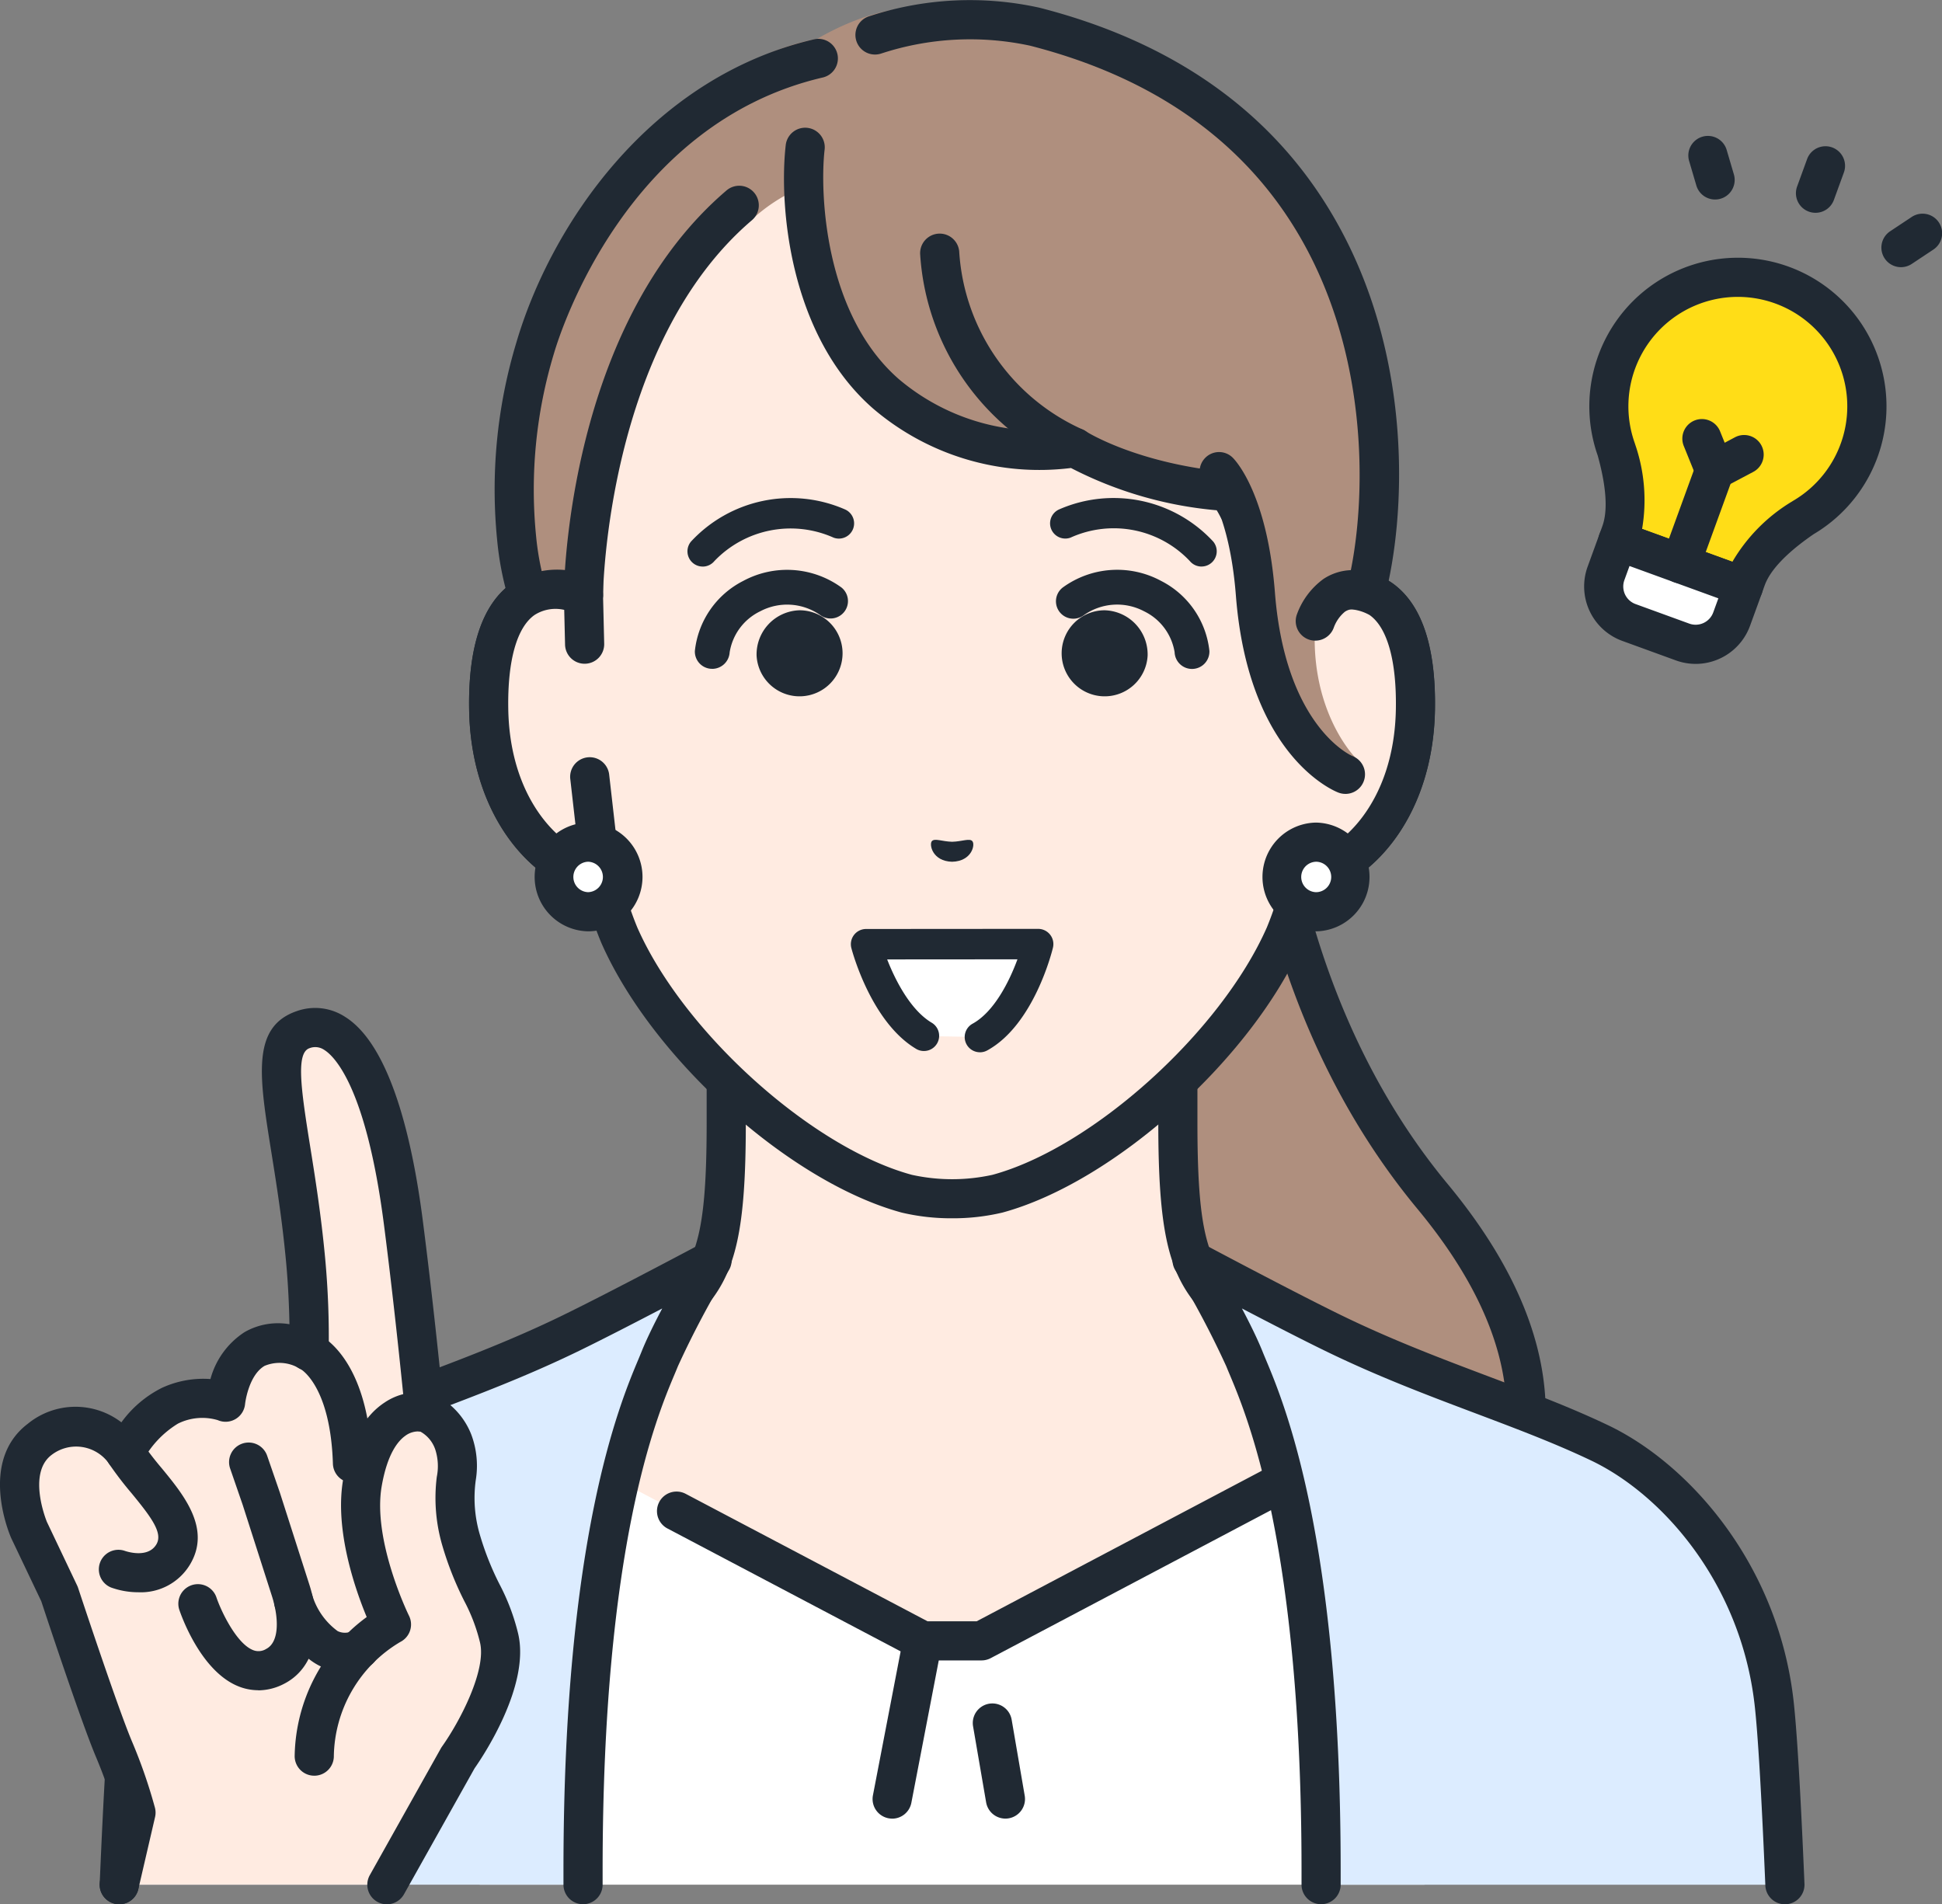 <svg xmlns="http://www.w3.org/2000/svg" xmlns:xlink="http://www.w3.org/1999/xlink" id="kaiketsu3" width="142.059" height="139.295" viewBox="0 0 142.059 139.295"><rect x="0" y="0" width="142.059" height="139.295" fill="#808080" stroke="none"/><defs><clipPath id="clip-path"><rect id="&#x9577;&#x65B9;&#x5F62;_27" data-name="&#x9577;&#x65B9;&#x5F62; 27" width="142.059" height="139.295" fill="none"></rect></clipPath></defs><g id="&#x30B0;&#x30EB;&#x30FC;&#x30D7;_26" data-name="&#x30B0;&#x30EB;&#x30FC;&#x30D7; 26" clip-path="url(#clip-path)"><path id="&#x30D1;&#x30B9;_348" data-name="&#x30D1;&#x30B9; 348" d="M461,292H448.839l1.665,68.518s16.828,1.119,22.74-3.336c4.5-3.394,13.558-13.827.4-29.7C460.727,311.9,461,292,461,292" transform="translate(-368.858 -239.966)" fill="#af8f7e"></path><path id="&#x30D1;&#x30B9;_349" data-name="&#x30D1;&#x30B9; 349" d="M448.5,355.475c-2.618,0-4.468-.117-4.693-.132a1.432,1.432,0,0,1,.19-2.858c4.534.3,17.287.337,21.784-3.051a16.609,16.609,0,0,0,6.578-10.989c.606-5.181-1.554-10.784-6.419-16.653-11.23-13.546-12.747-30.01-12.944-34.965H442.234a1.432,1.432,0,1,1,0-2.864H454.4a1.433,1.433,0,0,1,1.432,1.451c0,.194-.1,19.578,12.313,34.55,5.384,6.495,7.759,12.825,7.059,18.813a19.493,19.493,0,0,1-7.7,12.944c-4.27,3.217-13.4,3.753-19,3.753" transform="translate(-362.253 -233.363)" fill="#202933"></path><path id="&#x30D1;&#x30B9;_350" data-name="&#x30D1;&#x30B9; 350" d="M247.646,376.082c-11.785-4.431-15.345-7.065-17.384-9.36s-2.662-5.223-2.662-12.66V330.94l-16.519,4.067-16.519-4.067v23.122c0,7.437-.623,10.365-2.662,12.66s-5.6,4.929-17.384,9.36S197.9,401.69,197.9,401.69h26.37s35.152-21.181,23.38-25.608" transform="translate(-141.437 -271.968)" fill="#ffebe1"></path><path id="&#x30D1;&#x30B9;_351" data-name="&#x30D1;&#x30B9; 351" d="M217.673,396.516a1.432,1.432,0,0,1-.74-2.659c10.656-6.422,25.485-17.4,25.092-21.688-.021-.226-.076-.826-1.478-1.353-11.577-4.353-15.549-7.045-17.951-9.749-2.317-2.607-3.023-5.788-3.023-13.611V326.161l-14.744,3.63a1.437,1.437,0,0,1-.685,0l-14.744-3.63v21.295c0,7.823-.706,11-3.023,13.611-2.4,2.7-6.373,5.4-17.95,9.749-1.4.527-1.457,1.127-1.478,1.353-.393,4.292,14.436,15.266,25.092,21.688a1.432,1.432,0,0,1-1.478,2.453c-4.542-2.737-27.165-16.776-26.466-24.4.109-1.192.774-2.815,3.322-3.773,11.677-4.39,14.983-6.906,16.817-8.971,1.763-1.984,2.3-4.72,2.3-11.709V324.334a1.432,1.432,0,0,1,1.774-1.39l16.176,3.982,16.176-3.982a1.432,1.432,0,0,1,1.774,1.39v23.122c0,6.989.537,9.725,2.3,11.709,1.834,2.064,5.141,4.58,16.818,8.971,2.547.958,3.213,2.58,3.322,3.773.7,7.626-21.924,21.665-26.466,24.4a1.427,1.427,0,0,1-.738.206" transform="translate(-134.843 -265.362)" fill="#202933"></path><path id="&#x30D1;&#x30B9;_352" data-name="&#x30D1;&#x30B9; 352" d="M233.58,606.4h-4.308l-27.642-14.566-4.769,32.4h69.127l-4.815-32.4Z" transform="translate(-161.782 -486.374)" fill="#fff"></path><path id="&#x30D1;&#x30B9;_353" data-name="&#x30D1;&#x30B9; 353" d="M401.73,707.683a1.433,1.433,0,0,1-1.41-1.19l-.955-5.559a1.432,1.432,0,0,1,2.823-.485l.955,5.559a1.433,1.433,0,0,1-1.169,1.654,1.459,1.459,0,0,1-.244.021" transform="translate(-328.184 -574.655)" fill="#202933"></path><path id="&#x30D1;&#x30B9;_354" data-name="&#x30D1;&#x30B9; 354" d="M359.628,679.974a1.433,1.433,0,0,1-1.408-1.7l2.227-11.568a1.432,1.432,0,0,1,2.812.541l-2.227,11.568a1.433,1.433,0,0,1-1.4,1.162" transform="translate(-294.365 -546.945)" fill="#202933"></path><path id="&#x30D1;&#x30B9;_355" data-name="&#x30D1;&#x30B9; 355" d="M293.426,611.8h-4.308a1.434,1.434,0,0,1-.667-.165l-18-9.487a1.432,1.432,0,1,1,1.335-2.534l17.689,9.322h3.6l22.937-12.109a1.432,1.432,0,0,1,1.337,2.533l-23.251,12.274a1.43,1.43,0,0,1-.668.166" transform="translate(-221.628 -490.343)" fill="#202933"></path><path id="&#x30D1;&#x30B9;_356" data-name="&#x30D1;&#x30B9; 356" d="M519.163,530.638c-5.773-2.758-12.442-4.6-19.512-8.044-3.608-1.756-10.319-5.335-10.319-5.335a68.775,68.775,0,0,1,3.834,7.238c1.058,2.646,5.608,11.708,5.608,37.4q0,.528,0,1.054H532.7c-.259-6.113-.531-11.059-.8-13.362-1.061-9.157-6.968-16.192-12.741-18.95" transform="translate(-402.135 -425.087)" fill="#dcecff"></path><path id="&#x30D1;&#x30B9;_357" data-name="&#x30D1;&#x30B9; 357" d="M526.1,557.777a1.432,1.432,0,0,1-1.43-1.371c-.285-6.732-.55-11.193-.79-13.257-1.027-8.863-6.735-15.337-11.936-17.823-2.624-1.254-5.456-2.322-8.454-3.453-3.549-1.338-7.219-2.722-11.068-4.6-1.668-.812-4.007-2.017-6.042-3.08.583,1.1,1.143,2.238,1.514,3.164.066.166.147.357.239.578,1.353,3.226,5.471,13.042,5.471,37.351v1.055a1.432,1.432,0,0,1-1.432,1.431h0a1.432,1.432,0,0,1-1.431-1.433v-1.053c0-23.732-3.95-33.149-5.248-36.243-.1-.237-.186-.444-.258-.622a67.821,67.821,0,0,0-3.73-7.029,1.432,1.432,0,0,1,1.9-2c.067.036,6.729,3.586,10.272,5.311,3.73,1.815,7.336,3.175,10.824,4.491,3.057,1.153,5.945,2.242,8.679,3.548,5.912,2.826,12.393,10.129,13.546,20.077.247,2.134.519,6.664.806,13.466a1.432,1.432,0,0,1-1.37,1.491H526.1" transform="translate(-395.533 -418.482)" fill="#202933"></path><path id="&#x30D1;&#x30B9;_358" data-name="&#x30D1;&#x30B9; 358" d="M62.486,530.638c-5.773,2.758-11.68,9.793-12.741,18.95-.267,2.3-.539,7.248-.8,13.362H82.875q0-.526,0-1.054c0-25.69,4.55-34.751,5.608-37.4a68.783,68.783,0,0,1,3.834-7.238s-6.71,3.578-10.319,5.335c-7.07,3.441-13.74,5.285-19.513,8.044" transform="translate(-40.225 -425.087)" fill="#dcecff"></path><path id="&#x30D1;&#x30B9;_359" data-name="&#x30D1;&#x30B9; 359" d="M42.345,557.779h-.061a1.432,1.432,0,0,1-1.37-1.491c.288-6.8.559-11.331.806-13.466,1.153-9.949,7.634-17.252,13.546-20.077,2.734-1.306,5.622-2.395,8.678-3.548,3.488-1.315,7.1-2.676,10.825-4.491,3.543-1.725,10.205-5.275,10.272-5.311a1.432,1.432,0,0,1,1.9,2,67.8,67.8,0,0,0-3.73,7.029c-.071.178-.158.385-.258.622-1.3,3.094-5.249,12.511-5.249,36.243v1.054a1.432,1.432,0,1,1-2.864,0v-1.054c0-24.308,4.118-34.125,5.472-37.351.092-.22.173-.412.239-.578.37-.926.931-2.062,1.514-3.164-2.035,1.062-4.375,2.268-6.042,3.08-3.849,1.874-7.518,3.258-11.068,4.6-3,1.131-5.83,2.2-8.454,3.453-5.2,2.485-10.909,8.96-11.936,17.822-.239,2.066-.5,6.526-.789,13.258a1.432,1.432,0,0,1-1.43,1.371" transform="translate(-33.622 -418.484)" fill="#202933"></path><path id="&#x30D1;&#x30B9;_360" data-name="&#x30D1;&#x30B9; 360" d="M261.461,60.372h0V46.5a23.785,23.785,0,0,0-2.925-11.45c-3.678-6.7-11.117-14.5-23.927-14.551h-.224c-12.811.055-20.249,7.853-23.927,14.551A23.782,23.782,0,0,0,207.53,46.5V60.372h0c-2.985-1.13-7.072-.395-6.93,8.35.125,7.745,4.789,11.895,8.23,12.324a25.626,25.626,0,0,0,1.329,4.211c3.564,8.087,13.238,16.793,21.026,18.9a15.112,15.112,0,0,0,6.623,0c7.788-2.112,17.462-10.818,21.026-18.9a25.641,25.641,0,0,0,1.329-4.211h0c3.441-.429,8.1-4.579,8.23-12.324.142-8.743-3.944-9.479-6.929-8.35" transform="translate(-164.85 -16.845)" fill="#ffebe1"></path><path id="&#x30D1;&#x30B9;_361" data-name="&#x30D1;&#x30B9; 361" d="M227.891,99.357a15.732,15.732,0,0,1-3.677-.415c-8.181-2.218-18.238-11.244-21.971-19.711a25.571,25.571,0,0,1-1.191-3.563c-4.191-1.118-8.366-5.965-8.489-13.526-.075-4.624.981-7.738,3.14-9.254a5.487,5.487,0,0,1,3.79-.928V39.894a25.284,25.284,0,0,1,3.1-12.139c3.122-5.685,10.543-15.231,25.176-15.293H228c14.639.062,22.061,9.609,25.182,15.293a25.284,25.284,0,0,1,3.1,12.139V51.959a5.5,5.5,0,0,1,3.792.928c2.158,1.517,3.215,4.631,3.139,9.254-.122,7.56-4.3,12.408-8.489,13.527a25.474,25.474,0,0,1-1.184,3.548c-3.739,8.482-13.8,17.508-21.968,19.724a15.707,15.707,0,0,1-3.686.417M198.838,54.793a2.541,2.541,0,0,0-1.488.437c-1.3.911-1.98,3.349-1.923,6.864.113,6.95,4.147,10.573,6.975,10.926a1.432,1.432,0,0,1,1.218,1.1,24.2,24.2,0,0,0,1.251,3.974c3.368,7.64,12.756,16.1,20.084,18.085a13.731,13.731,0,0,0,5.886,0c7.316-1.984,16.7-10.442,20.078-18.1a24.148,24.148,0,0,0,1.245-3.958,1.432,1.432,0,0,1,1.217-1.1c2.828-.353,6.863-3.976,6.975-10.926.057-3.515-.626-5.953-1.923-6.864a3.375,3.375,0,0,0-3.068-.123l-.054.019c-.035.011-.071.022-.106.031a1.432,1.432,0,0,1-1.781-1.389V39.894a22.414,22.414,0,0,0-2.748-10.761C247.857,24,241.163,15.382,228,15.326h-.218c-13.159.056-19.853,8.676-22.672,13.808a22.414,22.414,0,0,0-2.749,10.761V53.769a1.432,1.432,0,0,1-1.939,1.339,4.6,4.6,0,0,0-1.582-.315" transform="translate(-158.247 -10.241)" fill="#202933"></path><path id="&#x30D1;&#x30B9;_362" data-name="&#x30D1;&#x30B9; 362" d="M536.165,227.609V224l-1.3,24.286c3.441-.429,8.1-4.579,8.23-12.324.142-8.745-3.946-9.48-6.931-8.349" transform="translate(-439.556 -184.081)" fill="#ffebe1"></path><path id="&#x30D1;&#x30B9;_363" data-name="&#x30D1;&#x30B9; 363" d="M528.26,243.109a1.432,1.432,0,0,1-.175-2.853c2.828-.353,6.862-3.976,6.975-10.926.057-3.515-.626-5.953-1.923-6.865a3.374,3.374,0,0,0-3.069-.122A1.432,1.432,0,0,1,528.128,221v-3.613a1.432,1.432,0,1,1,2.864,0v1.8a5.487,5.487,0,0,1,3.791.928c2.159,1.517,3.215,4.63,3.14,9.255-.132,8.161-4.985,13.16-9.484,13.721a1.447,1.447,0,0,1-.179.011" transform="translate(-432.951 -177.476)" fill="#202933"></path><path id="&#x30D1;&#x30B9;_364" data-name="&#x30D1;&#x30B9; 364" d="M270.148,45.393a1.864,1.864,0,0,1,1.647-1.17c1.367-.13,1.757.465,1.851,0,1.936-9.532,1.379-33.432-24.531-40.046-4.593-1.172-9.125-3-15.894.878-11.472,2.148-18.8,16.368-20.64,22.6-3.111,10.559-.569,18.014-.569,18.014l1.751,4.788,2.344-4.711s1.108-17.872,12.345-27.483a12.682,12.682,0,0,1,2.391-1.728c.9-.479,1.369-.745,1.369-.745,0,3.934.332,10.267,6.032,15.236a17.352,17.352,0,0,0,13.814,3.927s3.858,2.549,11.13,3.224a4.06,4.06,0,0,1,.8,1.219,23.441,23.441,0,0,1,1.732,7.165c1.026,11.29,6.854,11.08,6.854,11.08S268.954,54.024,269.7,47.1a5.538,5.538,0,0,1,.445-1.7" transform="translate(-173.429 -2.225)" fill="#af8f7e"></path><path id="&#x30D1;&#x30B9;_365" data-name="&#x30D1;&#x30B9; 365" d="M219.747,112.43a1.433,1.433,0,0,1-1.281-2.07l2.2-4.422c.074-2.716.972-19.907,11.867-29.226a1.432,1.432,0,1,1,1.861,2.176c-10.618,9.082-10.87,27.227-10.871,27.409a1.427,1.427,0,0,1-.15.628l-2.344,4.711a1.431,1.431,0,0,1-1.283.794" transform="translate(-179.413 -62.76)" fill="#202933"></path><path id="&#x30D1;&#x30B9;_366" data-name="&#x30D1;&#x30B9; 366" d="M205.414,57.982a1.43,1.43,0,0,1-1.353-.969,22.243,22.243,0,0,1-.859-4.379,37.207,37.207,0,0,1,1.409-14.5c2.492-8.459,9.683-19.335,21.75-22.151a1.432,1.432,0,1,1,.651,2.789c-14.31,3.34-19.149,18.459-19.654,20.172a34.341,34.341,0,0,0-1.31,13.38,20.121,20.121,0,0,0,.724,3.771,1.433,1.433,0,0,1-1.358,1.89" transform="translate(-166.832 -13.102)" fill="#202933"></path><path id="&#x30D1;&#x30B9;_367" data-name="&#x30D1;&#x30B9; 367" d="M388.505,44.716a1.433,1.433,0,0,1-1.385-1.8c1.246-4.7,2.113-16.131-3.516-25.717-4.05-6.9-10.674-11.559-19.687-13.86a20.86,20.86,0,0,0-10.875.579,1.432,1.432,0,0,1-.9-2.719A23.571,23.571,0,0,1,364.625.566c9.781,2.5,17,7.605,21.448,15.184,6.1,10.378,5.266,22.421,3.815,27.9a1.432,1.432,0,0,1-1.383,1.066" transform="translate(-288.585 -0.001)" fill="#202933"></path><path id="&#x30D1;&#x30B9;_368" data-name="&#x30D1;&#x30B9; 368" d="M355.06,81.769A1.431,1.431,0,0,1,353.788,81c-.114-.219-.21-.388-.288-.515a28.644,28.644,0,0,1-10.661-3.092,18.718,18.718,0,0,1-14.468-4.342c-6.19-5.4-6.89-14.958-6.4-19.261a1.432,1.432,0,1,1,2.845.327c-.35,3.044-.056,11.991,5.432,16.775a15.925,15.925,0,0,0,12.589,3.6,1.434,1.434,0,0,1,1.073.209c.032.021,3.7,2.364,10.473,2.993a1.421,1.421,0,0,1,.376.087c.271.1.725.276,1.567,1.9a1.432,1.432,0,0,1-1.27,2.091" transform="translate(-264.496 -43.159)" fill="#202933"></path><path id="&#x30D1;&#x30B9;_369" data-name="&#x30D1;&#x30B9; 369" d="M533.333,239.183a1.431,1.431,0,0,1-1.353-1.893,5.532,5.532,0,0,1,1.953-2.62,3.888,3.888,0,0,1,2.985-.556,1.432,1.432,0,0,1-.7,2.776,1.054,1.054,0,0,0-.722.181,2.708,2.708,0,0,0-.809,1.159,1.44,1.44,0,0,1-1.352.952" transform="translate(-437.12 -192.32)" fill="#202933"></path><path id="&#x30D1;&#x30B9;_370" data-name="&#x30D1;&#x30B9; 370" d="M503.078,210.569a1.429,1.429,0,0,1-.5-.092c-.269-.1-6.588-2.61-7.507-14.419-.47-6.031-2.261-8.061-2.279-8.081a1.445,1.445,0,0,1,.062-2.013,1.419,1.419,0,0,1,1.993.018c.257.259,2.525,2.735,3.08,9.854.767,9.853,5.612,11.943,5.66,11.961a1.432,1.432,0,0,1-.5,2.773" transform="translate(-404.665 -152.497)" fill="#202933"></path><path id="&#x30D1;&#x30B9;_371" data-name="&#x30D1;&#x30B9; 371" d="M389.054,112.9a1.42,1.42,0,0,1-.517-.1,18.153,18.153,0,0,1-10.8-15.453,1.432,1.432,0,0,1,2.855-.223,15.3,15.3,0,0,0,8.982,13.008,1.433,1.433,0,0,1-.524,2.765" transform="translate(-310.426 -78.736)" fill="#202933"></path><path id="&#x30D1;&#x30B9;_372" data-name="&#x30D1;&#x30B9; 372" d="M207.616,245.96l-.086-3.581c-2.985-1.13-7.073-.4-6.931,8.349.126,7.745,4.789,11.894,8.23,12.324l-.842-7.4Z" transform="translate(-164.85 -198.852)" fill="#ffebe1"></path><path id="&#x30D1;&#x30B9;_373" data-name="&#x30D1;&#x30B9; 373" d="M202.226,257.867a1.476,1.476,0,0,1-.177-.011c-4.5-.561-9.352-5.561-9.484-13.721-.075-4.624.982-7.738,3.14-9.255a6.009,6.009,0,0,1,5.729-.457,1.433,1.433,0,0,1,.924,1.3l.086,3.581a1.432,1.432,0,1,1-2.863.069l-.061-2.528a2.844,2.844,0,0,0-2.17.374c-1.3.911-1.98,3.349-1.923,6.865.089,5.522,2.654,8.944,5.123,10.294l-.59-5.19a1.432,1.432,0,0,1,2.845-.324l.843,7.4a1.432,1.432,0,0,1-1.423,1.594" transform="translate(-158.247 -192.234)" fill="#202933"></path><path id="&#x30D1;&#x30B9;_374" data-name="&#x30D1;&#x30B9; 374" d="M531.029,348.248a2.546,2.546,0,1,1-2.544-2.547,2.546,2.546,0,0,1,2.544,2.547" transform="translate(-432.218 -284.099)" fill="#fff"></path><path id="&#x30D1;&#x30B9;_375" data-name="&#x30D1;&#x30B9; 375" d="M521.88,345.621h0a3.978,3.978,0,0,1,0-7.955h0a3.978,3.978,0,0,1,0,7.955m0-5.091a1.114,1.114,0,0,0,0,2.227h0a1.114,1.114,0,0,0,1.114-1.113h0a1.115,1.115,0,0,0-1.113-1.115Z" transform="translate(-425.614 -277.495)" fill="#202933"></path><path id="&#x30D1;&#x30B9;_376" data-name="&#x30D1;&#x30B9; 376" d="M232.246,348.248A2.546,2.546,0,1,1,229.7,345.7a2.546,2.546,0,0,1,2.544,2.547" transform="translate(-186.677 -284.099)" fill="#fff"></path><path id="&#x30D1;&#x30B9;_377" data-name="&#x30D1;&#x30B9; 377" d="M223.1,345.62h0a3.978,3.978,0,0,1,0-7.955h0a3.978,3.978,0,0,1,3.975,3.981h0a3.983,3.983,0,0,1-3.978,3.974m0-5.091a1.114,1.114,0,0,0,0,2.227h0a1.114,1.114,0,0,0,0-2.227Zm2.546,1.115h0Z" transform="translate(-180.075 -277.495)" fill="#202933"></path><path id="&#x30D1;&#x30B9;_378" data-name="&#x30D1;&#x30B9; 378" d="M283.321,209.549a1.114,1.114,0,0,1-.853-1.829,9.934,9.934,0,0,1,11.263-2.351,1.114,1.114,0,0,1-.826,2.068,7.71,7.71,0,0,0-8.73,1.714,1.111,1.111,0,0,1-.854.4" transform="translate(-231.92 -168.106)" fill="#202933"></path><path id="&#x30D1;&#x30B9;_379" data-name="&#x30D1;&#x30B9; 379" d="M442,209.546a1.111,1.111,0,0,1-.854-.4,7.654,7.654,0,0,0-8.73-1.714,1.114,1.114,0,0,1-.826-2.068,9.931,9.931,0,0,1,11.263,2.351,1.114,1.114,0,0,1-.853,1.829" transform="translate(-354.108 -168.104)" fill="#202933"></path><path id="&#x30D1;&#x30B9;_380" data-name="&#x30D1;&#x30B9; 380" d="M286.5,241.011l-.065,0a1.264,1.264,0,0,1-1.207-1.308,6.529,6.529,0,0,1,3.538-5.122,6.764,6.764,0,0,1,7.183.48,1.273,1.273,0,0,1-1.538,2.028,4.213,4.213,0,0,0-4.4-.287,4.036,4.036,0,0,0-2.239,3.012,1.283,1.283,0,0,1-1.271,1.2" transform="translate(-234.398 -192.088)" fill="#202933"></path><path id="&#x30D1;&#x30B9;_381" data-name="&#x30D1;&#x30B9; 381" d="M310.588,253.836a3.147,3.147,0,1,0,3.142-3.317,3.233,3.233,0,0,0-3.142,3.317" transform="translate(-255.243 -205.878)" fill="#202933"></path><path id="&#x30D1;&#x30B9;_382" data-name="&#x30D1;&#x30B9; 382" d="M443.455,241.018a1.273,1.273,0,0,1-1.271-1.226,4.042,4.042,0,0,0-2.238-2.994,4.211,4.211,0,0,0-4.4.287,1.273,1.273,0,0,1-1.538-2.029,6.761,6.761,0,0,1,7.183-.48,6.529,6.529,0,0,1,3.538,5.122,1.273,1.273,0,0,1-1.225,1.319h-.048" transform="translate(-356.26 -192.086)" fill="#202933"></path><path id="&#x30D1;&#x30B9;_383" data-name="&#x30D1;&#x30B9; 383" d="M442.126,253.836a3.147,3.147,0,1,1-3.142-3.317,3.233,3.233,0,0,1,3.142,3.317" transform="translate(-358.176 -205.878)" fill="#202933"></path><path id="&#x30D1;&#x30B9;_384" data-name="&#x30D1;&#x30B9; 384" d="M385.186,344.847c-.2-.237-.757.025-1.483.042-.726-.017-1.279-.28-1.483-.044s.032,1.468,1.482,1.506c1.45-.036,1.7-1.259,1.484-1.5" transform="translate(-314.055 -283.315)" fill="#202933"></path><path id="&#x30D1;&#x30B9;_385" data-name="&#x30D1;&#x30B9; 385" d="M359.794,394.265l4.068.076c3.031-1.663,4.259-6.8,4.259-6.8l-12.585.009s1.293,4.979,4.259,6.715" transform="translate(-292.18 -318.483)" fill="#fff"></path><path id="&#x30D1;&#x30B9;_386" data-name="&#x30D1;&#x30B9; 386" d="M358.725,390.318a1.114,1.114,0,0,1-.537-2.09c1.578-.866,2.688-3.092,3.283-4.709l-9.531.007c.616,1.58,1.737,3.739,3.279,4.642a1.114,1.114,0,0,1-1.125,1.922c-3.326-1.948-4.717-7.175-4.774-7.4A1.113,1.113,0,0,1,350.4,381.3l12.585-.009h0a1.114,1.114,0,0,1,1.083,1.373c-.055.229-1.382,5.639-4.806,7.518a1.11,1.11,0,0,1-.535.138" transform="translate(-287.043 -313.346)" fill="#202933"></path><path id="&#x30D1;&#x30B9;_387" data-name="&#x30D1;&#x30B9; 387" d="M40.332,459.317c-1.082-3.637.236-5.272-.576-7.186a3.411,3.411,0,0,0-2.1-2.19s-.685-7.144-1.562-13.936c-1.22-9.44-3.829-15.271-7.336-14.057-3.161,1.094-.753,6.713.191,16.836a62.211,62.211,0,0,1,.255,6.7,4.23,4.23,0,0,0-3.99-.177c-1.871,1.106-2.121,3.886-2.121,3.886a5.347,5.347,0,0,0-4.067.264,8.7,8.7,0,0,0-3.283,3.418s-2.774-3.593-6.246-.958c-2.763,2.1-.783,6.611-.783,6.611l2.234,4.7s2.891,8.77,3.99,11.361a36.791,36.791,0,0,1,1.6,4.629l-1.223,5.271H34.89l5.2-9.277s3.817-5.359,3.006-8.769c-.688-2.893-1.682-3.492-2.764-7.129" transform="translate(-6.593 -346.628)" fill="#ffebe1"></path><path id="&#x30D1;&#x30B9;_388" data-name="&#x30D1;&#x30B9; 388" d="M8.723,479.318a1.448,1.448,0,0,1-.325-.037,1.432,1.432,0,0,1-1.071-1.719l1.141-4.918a36.633,36.633,0,0,0-1.446-4.1c-1.063-2.508-3.684-10.419-4-11.386l-2.2-4.621c-.117-.266-2.41-5.618,1.211-8.367a5.518,5.518,0,0,1,6.847-.105,8.19,8.19,0,0,1,2.962-2.521,7.234,7.234,0,0,1,3.552-.646,5.93,5.93,0,0,1,2.493-3.43,4.913,4.913,0,0,1,3.286-.58c-.022-1.191-.084-2.819-.248-4.576-.289-3.1-.71-5.729-1.082-8.046-.882-5.5-1.464-9.129,1.849-10.275a4.011,4.011,0,0,1,3.531.4c3.394,2.1,4.97,9.225,5.694,14.83.7,5.415,1.283,11.112,1.488,13.177a5.441,5.441,0,0,1,2.075,2.573,6.513,6.513,0,0,1,.32,3.341,9.5,9.5,0,0,0,.31,4,20.927,20.927,0,0,0,1.428,3.592A15.656,15.656,0,0,1,37.9,459.51c.907,3.813-2.587,9.011-3.186,9.865l-5.163,9.212a1.432,1.432,0,1,1-2.5-1.4l5.2-9.277a1.476,1.476,0,0,1,.083-.13c1.329-1.872,3.259-5.592,2.78-7.607a12.954,12.954,0,0,0-1.145-3.024,23.668,23.668,0,0,1-1.6-4.028,12.394,12.394,0,0,1-.418-5.064,3.972,3.972,0,0,0-.1-1.971,2.361,2.361,0,0,0-1.117-1.352,1.284,1.284,0,0,1-1.093-1.259c-.007-.071-.693-7.2-1.557-13.889-1.311-10.147-3.67-12.334-4.362-12.762a1.162,1.162,0,0,0-1.086-.126c-.991.343-.63,2.928.042,7.116.36,2.244.808,5.037,1.106,8.234a63.038,63.038,0,0,1,.26,6.871,1.432,1.432,0,0,1-2.173,1.185,2.826,2.826,0,0,0-2.519-.169c-1.186.7-1.422,2.762-1.424,2.783a1.432,1.432,0,0,1-2,1.185,4,4,0,0,0-2.913.257,7.128,7.128,0,0,0-2.6,2.784,1.433,1.433,0,0,1-2.4.2,2.943,2.943,0,0,0-4.246-.692c-1.8,1.363-.351,4.865-.336,4.9l2.215,4.659a1.463,1.463,0,0,1,.066.166c.029.087,2.885,8.743,3.948,11.25a37.93,37.93,0,0,1,1.673,4.831,1.432,1.432,0,0,1,.008.681l-1.223,5.271a1.433,1.433,0,0,1-1.394,1.108" transform="translate(0 -340.023)" fill="#202933"></path><path id="&#x30D1;&#x30B9;_389" data-name="&#x30D1;&#x30B9; 389" d="M122.4,599.555h-.056a1.433,1.433,0,0,1-1.376-1.486,12.856,12.856,0,0,1,5.269-10.119c-.85-2.049-2.361-6.385-1.725-10.056.473-2.731,1.495-4.628,3.036-5.637a4.345,4.345,0,0,1,3.262-.667,1.432,1.432,0,0,1-.646,2.79,1.584,1.584,0,0,0-1.1.309c-.566.4-1.326,1.36-1.731,3.694-.688,3.972,1.97,9.422,2,9.477a1.433,1.433,0,0,1-.644,1.915,9.891,9.891,0,0,0-4.857,8.405,1.432,1.432,0,0,1-1.43,1.377" transform="translate(-99.412 -469.666)" fill="#202933"></path><path id="&#x30D1;&#x30B9;_390" data-name="&#x30D1;&#x30B9; 390" d="M123.3,557.742a1.432,1.432,0,0,1-1.43-1.387c-.18-5.7-2.339-6.912-2.361-6.923a1.407,1.407,0,0,1-.729-1.867,1.456,1.456,0,0,1,1.9-.743c.389.166,3.807,1.843,4.048,9.444a1.432,1.432,0,0,1-1.386,1.476H123.3" transform="translate(-97.517 -449.284)" fill="#202933"></path><path id="&#x30D1;&#x30B9;_391" data-name="&#x30D1;&#x30B9; 391" d="M43.264,599.853a5.871,5.871,0,0,1-2-.35,1.432,1.432,0,0,1,1-2.682c.087.031,1.687.586,2.319-.465.5-.83-.354-1.971-1.818-3.753a25.5,25.5,0,0,1-1.671-2.191,1.432,1.432,0,0,1,2.4-1.568,23.481,23.481,0,0,0,1.488,1.941c1.619,1.971,3.634,4.424,2.06,7.046a4.193,4.193,0,0,1-3.774,2.022" transform="translate(-33.147 -483.382)" fill="#202933"></path><path id="&#x30D1;&#x30B9;_392" data-name="&#x30D1;&#x30B9; 392" d="M78.974,610.349a3.871,3.871,0,0,1-1.473-.295c-2.743-1.122-4.159-5.172-4.311-5.63a1.432,1.432,0,0,1,2.717-.9c.355,1.057,1.477,3.4,2.679,3.885a1.061,1.061,0,0,0,.974-.081c.986-.505.92-2.307.418-3.868-.256-.8-2.138-6.67-2.138-6.67l-.91-2.637a1.432,1.432,0,1,1,2.707-.934l.92,2.667c.01.03,1.891,5.9,2.147,6.7,1.082,3.363.378,6.158-1.837,7.294a4.13,4.13,0,0,1-1.893.478" transform="translate(-60.087 -486.712)" fill="#202933"></path><path id="&#x30D1;&#x30B9;_393" data-name="&#x30D1;&#x30B9; 393" d="M117.62,655.763a3.989,3.989,0,0,1-1.738-.4c-2.265-1.087-3.246-4.026-3.351-4.357a1.432,1.432,0,0,1,2.73-.864,5.077,5.077,0,0,0,1.864,2.641,1.226,1.226,0,0,0,1.058,0,1.432,1.432,0,1,1,1.036,2.67,4.417,4.417,0,0,1-1.6.311" transform="translate(-92.424 -533.47)" fill="#202933"></path><path id="&#x30D1;&#x30B9;_394" data-name="&#x30D1;&#x30B9; 394" d="M661.034,120.035A9.438,9.438,0,1,1,674.679,131.4h0c-3.051,2.084-3.848,3.6-4.185,4.53l-.189.519-9.19-3.345.189-.519c.337-.926.7-2.6-.294-6.161h0a9.4,9.4,0,0,1,.023-6.392" transform="translate(-542.771 -93.54)" fill="#ffdd17"></path><path id="&#x30D1;&#x30B9;_395" data-name="&#x30D1;&#x30B9; 395" d="M663.719,131.266a1.43,1.43,0,0,1-.49-.086l-9.19-3.345a1.432,1.432,0,0,1-.855-1.839l.188-.515c.16-.441.648-1.78-.315-5.239a10.869,10.869,0,1,1,15.8,5.752c-2.961,2.032-3.448,3.371-3.608,3.812l-.188.518a1.432,1.432,0,0,1-1.346.943m-7.405-5.651,6.6,2.4a12.525,12.525,0,0,1,4.371-4.415c.027-.018.055-.036.084-.053a8.006,8.006,0,1,0-11.6-4.221c.011.031.021.062.03.094a12.524,12.524,0,0,1,.51,6.191" transform="translate(-536.184 -86.923)" fill="#202933"></path><path id="&#x30D1;&#x30B9;_396" data-name="&#x30D1;&#x30B9; 396" d="M660.167,228.006l3.927,1.429a2.8,2.8,0,0,0,3.589-1.674l.865-2.377-9.189-3.345-.865,2.377a2.8,2.8,0,0,0,1.674,3.589" transform="translate(-541.014 -182.474)" fill="#fff"></path><path id="&#x30D1;&#x30B9;_397" data-name="&#x30D1;&#x30B9; 397" d="M658.448,224.431a4.211,4.211,0,0,1-1.443-.255l-3.927-1.429h0a4.238,4.238,0,0,1-2.529-5.424l.865-2.377a1.432,1.432,0,0,1,1.835-.856l9.19,3.345a1.432,1.432,0,0,1,.856,1.835l-.865,2.377a4.24,4.24,0,0,1-3.981,2.785m-4.391-4.376,3.927,1.429a1.371,1.371,0,0,0,1.754-.818l.375-1.031-6.5-2.365-.375,1.031a1.37,1.37,0,0,0,.818,1.754" transform="translate(-534.414 -175.869)" fill="#202933"></path><path id="&#x30D1;&#x30B9;_398" data-name="&#x30D1;&#x30B9; 398" d="M683.311,194.681a1.432,1.432,0,0,1-1.346-1.922l2.492-6.846a1.432,1.432,0,1,1,2.691.98l-2.492,6.846a1.432,1.432,0,0,1-1.346.942" transform="translate(-560.371 -152.01)" fill="#202933"></path><path id="&#x30D1;&#x30B9;_399" data-name="&#x30D1;&#x30B9; 399" d="M693.03,177.3a1.432,1.432,0,0,1-1.327-.895l-.924-2.284a1.432,1.432,0,1,1,2.654-1.075l.329.812.773-.411a1.432,1.432,0,0,1,1.343,2.529L693.7,177.13a1.435,1.435,0,0,1-.672.167" transform="translate(-567.599 -141.472)" fill="#202933"></path><path id="&#x30D1;&#x30B9;_400" data-name="&#x30D1;&#x30B9; 400" d="M738.673,64.845a1.433,1.433,0,0,1-1.345-1.922l.734-2.016a1.432,1.432,0,0,1,2.691.98l-.734,2.016a1.433,1.433,0,0,1-1.346.942" transform="translate(-605.868 -49.279)" fill="#202933"></path><path id="&#x30D1;&#x30B9;_401" data-name="&#x30D1;&#x30B9; 401" d="M695,60.348a1.432,1.432,0,0,1-1.373-1.028l-.533-1.809a1.432,1.432,0,0,1,2.747-.809l.533,1.809A1.433,1.433,0,0,1,695,60.348" transform="translate(-569.539 -45.754)" fill="#202933"></path><path id="&#x30D1;&#x30B9;_402" data-name="&#x30D1;&#x30B9; 402" d="M773.754,91.651a1.432,1.432,0,0,1-.793-2.625l1.571-1.043a1.432,1.432,0,1,1,1.584,2.386l-1.571,1.043a1.422,1.422,0,0,1-.79.239" transform="translate(-634.696 -72.108)" fill="#202933"></path></g></svg>